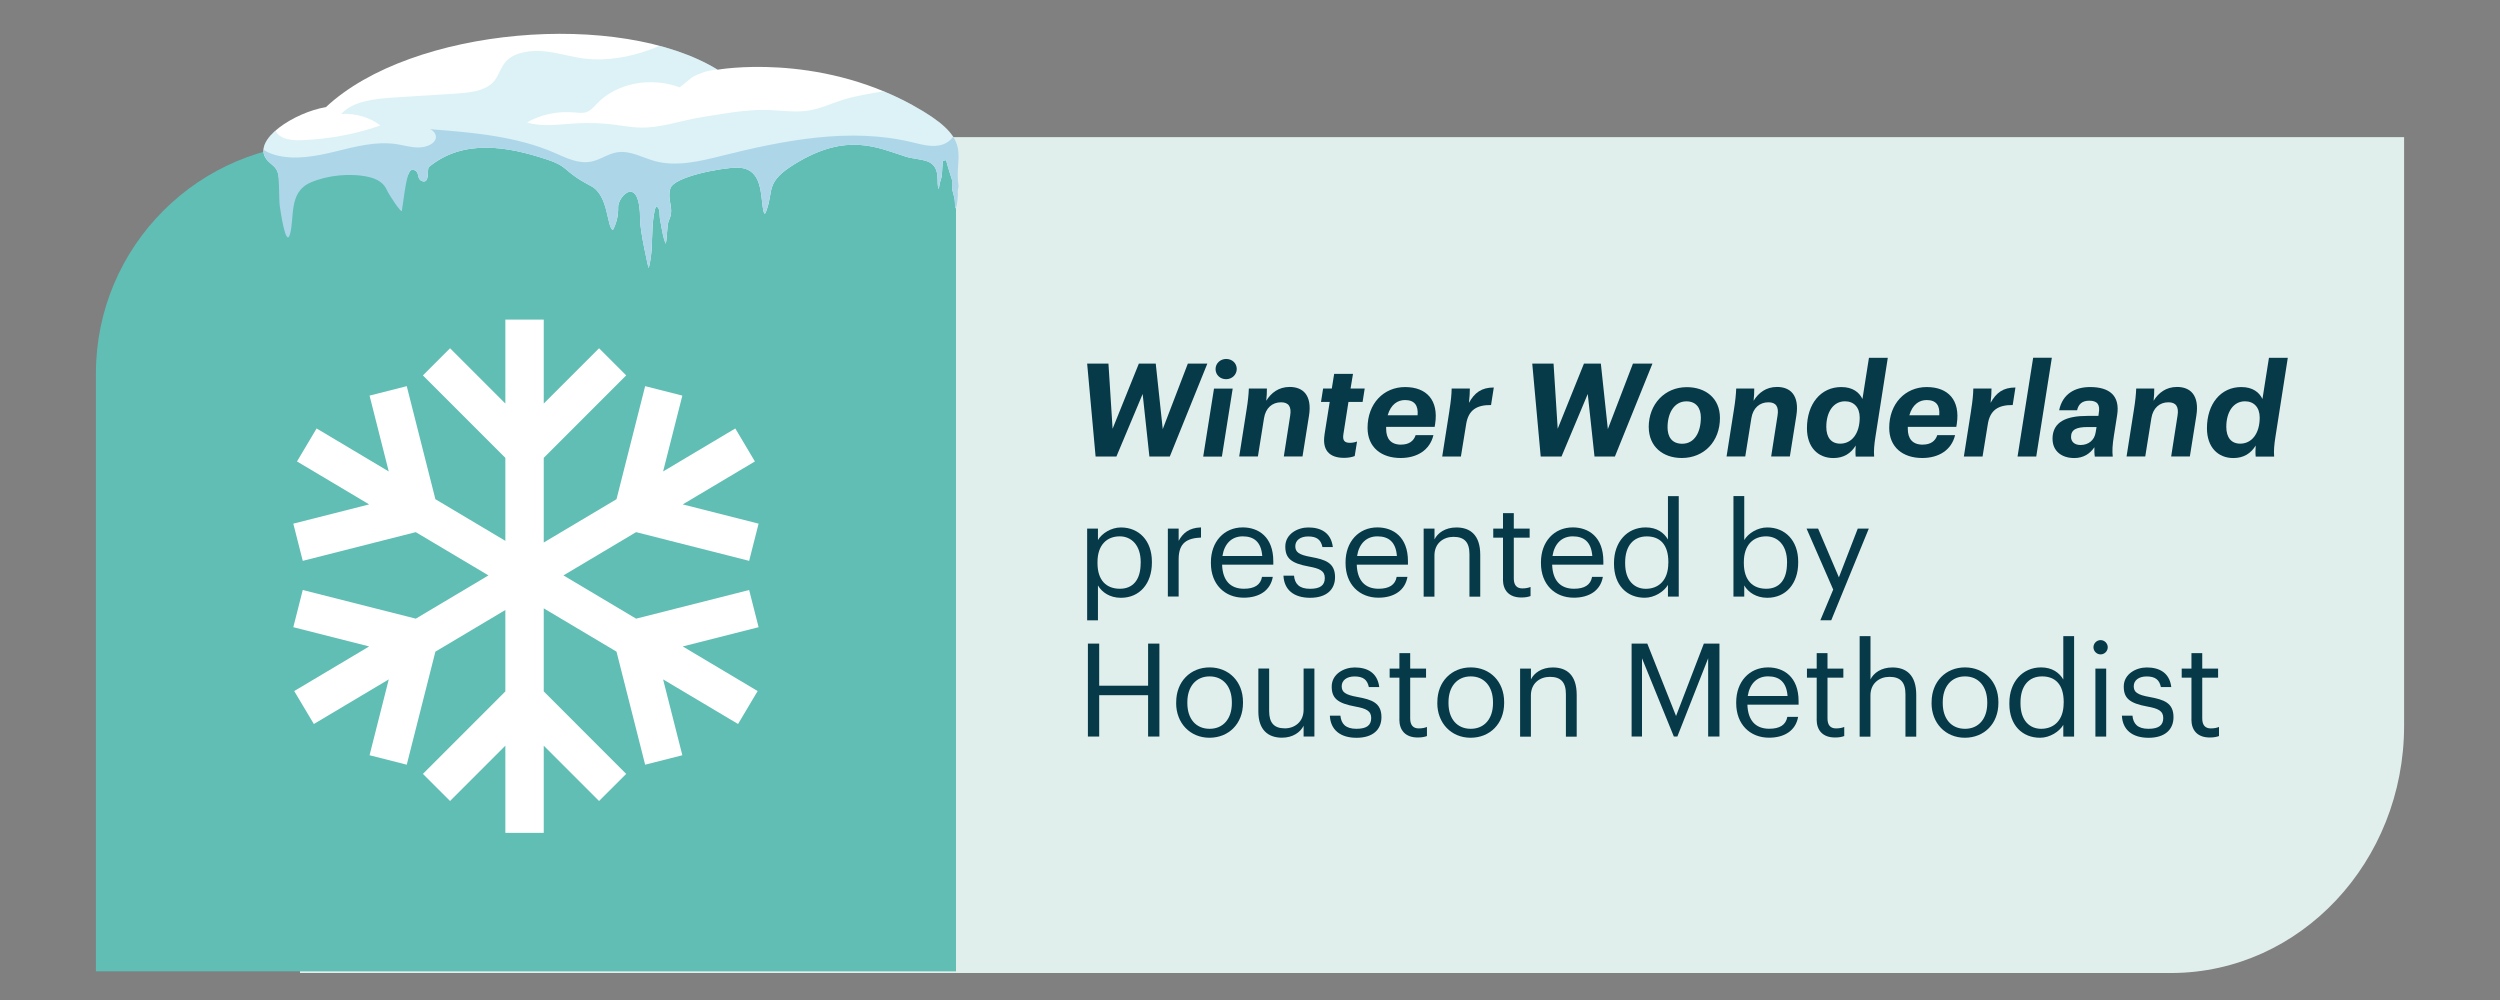<?xml version="1.0" encoding="UTF-8"?>
<svg id="Logos" xmlns="http://www.w3.org/2000/svg" viewBox="0 0 500 200">
  <rect x="0" y="0" width="500" height="200" fill="#808080" stroke="none"/>
  <defs>
    <style>
      .cls-1 {
        fill: #aed6e9;
      }

      .cls-1, .cls-2, .cls-3, .cls-4, .cls-5, .cls-6 {
        stroke-width: 0px;
      }

      .cls-2 {
        fill: #9ad9e5;
        opacity: .35;
      }

      .cls-3 {
        fill: #60beb4;
      }

      .cls-4 {
        fill: #e1efec;
      }

      .cls-5 {
        fill: #fff;
      }

      .cls-6 {
        fill: #073a49;
      }
    </style>
  </defs>
  <path class="cls-4" d="M434.41,27.42H106.41c-25.65.13-46.41,22.22-46.41,49.47v117.71h374.41c25.65-.13,46.41-22.22,46.41-49.47V27.42h-46.41Z"/>
  <g>
    <path class="cls-6" d="M217.43,72.72h4.26l.83,13.03,5.25-13.03h3.38l1.4,13.1,5.02-13.1h3.9l-7.51,18.59h-4.08l-1.35-12.51-5.25,12.51h-4.16l-1.69-18.59Z"/>
    <path class="cls-6" d="M242.8,77.72h3.74l-2.16,13.6h-3.74l2.16-13.6ZM243.11,73.82c0-1.14.94-2.03,2.13-2.03s2.11.86,2.11,2-.94,2.05-2.13,2.05-2.11-.86-2.11-2.03Z"/>
    <path class="cls-6" d="M249.3,82.03c.31-1.92.42-3.12.47-4.32h3.61c0,.7-.03,1.61-.13,2.44.96-1.56,2.47-2.76,4.68-2.76,2.65,0,4.52,1.64,3.87,5.75l-1.3,8.16h-3.74l1.27-8.14c.31-1.82-.31-2.7-1.82-2.7-1.74,0-3.09,1.12-3.41,3.2l-1.22,7.64h-3.74l1.46-9.28Z"/>
    <path class="cls-6" d="M264.9,86.92l1.04-6.53h-1.74l.42-2.68h1.74l.47-2.94h3.77l-.49,2.94h2.83l-.42,2.68h-2.83l-1.01,6.45c-.21,1.3.26,1.72,1.3,1.72.44,0,.96-.08,1.43-.26l-.47,2.91c-.52.21-1.25.36-2.13.36-2.99,0-4.39-1.59-3.9-4.65Z"/>
    <path class="cls-6" d="M280.22,88.92c1.56,0,2.52-.7,2.91-1.9h3.56c-.73,3.02-3.28,4.58-6.58,4.58-3.85,0-6.6-2.13-6.6-6.03,0-4.86,3.22-8.16,7.51-8.16s6.73,2.63,6.01,7.36l-.1.6h-9.7v.39c0,1.9.86,3.17,2.99,3.17ZM277.54,83.05h5.98c.16-1.95-.6-3.04-2.52-3.04-1.46,0-2.83.86-3.46,3.04Z"/>
    <path class="cls-6" d="M289.89,82.03c.31-1.92.42-3.12.44-4.32h3.64c0,.7-.05,1.77-.18,2.86,1.12-2.03,2.5-3.07,4.97-3.07l-.55,3.51c-2.81-.03-4.55.94-4.99,3.9l-1.04,6.4h-3.74l1.46-9.28Z"/>
    <path class="cls-6" d="M306.45,72.72h4.26l.83,13.03,5.25-13.03h3.38l1.4,13.1,5.02-13.1h3.9l-7.51,18.59h-4.08l-1.35-12.51-5.25,12.51h-4.16l-1.69-18.59Z"/>
    <path class="cls-6" d="M329.74,85.44c0-4.6,3.2-8.01,7.62-8.01,3.72,0,6.63,2.18,6.63,6.16,0,4.68-3.15,8.01-7.64,8.01-3.72,0-6.58-2.24-6.6-6.16ZM340.17,83.49c0-1.87-.94-3.22-2.89-3.22-2.37,0-3.77,2.24-3.77,5.2,0,1.85.83,3.28,2.94,3.28,2.42,0,3.72-2.26,3.72-5.25Z"/>
    <path class="cls-6" d="M346.77,82.03c.31-1.92.42-3.12.47-4.32h3.61c0,.7-.03,1.61-.13,2.44.96-1.56,2.47-2.76,4.68-2.76,2.65,0,4.52,1.64,3.87,5.75l-1.3,8.16h-3.74l1.27-8.14c.31-1.82-.31-2.7-1.82-2.7-1.74,0-3.09,1.12-3.41,3.2l-1.22,7.64h-3.74l1.46-9.28Z"/>
    <path class="cls-6" d="M361.39,85.65c0-4.89,2.78-8.24,6.86-8.24,2.29,0,3.59,1.04,4.24,2.39l1.3-8.24h3.77l-2.44,15.6c-.29,1.79-.39,3.02-.29,4.16h-3.69c-.08-.68-.05-1.43,0-2.21-.99,1.61-2.44,2.5-4.47,2.5-3.07,0-5.28-2.16-5.28-5.95ZM371.94,83.51c0-2.05-1.17-3.25-2.94-3.25-2.31,0-3.74,2.11-3.74,5.12,0,2.11.99,3.35,2.78,3.35,2.24,0,3.9-1.92,3.9-5.23Z"/>
    <path class="cls-6" d="M384.55,88.92c1.56,0,2.52-.7,2.91-1.9h3.56c-.73,3.02-3.28,4.58-6.58,4.58-3.85,0-6.6-2.13-6.6-6.03,0-4.86,3.22-8.16,7.51-8.16s6.73,2.63,6.01,7.36l-.1.6h-9.7v.39c0,1.9.86,3.17,2.99,3.17ZM381.87,83.05h5.98c.16-1.95-.6-3.04-2.52-3.04-1.46,0-2.83.86-3.46,3.04Z"/>
    <path class="cls-6" d="M394.22,82.03c.31-1.92.42-3.12.44-4.32h3.64c0,.7-.05,1.77-.18,2.86,1.12-2.03,2.5-3.07,4.97-3.07l-.55,3.51c-2.81-.03-4.55.94-4.99,3.9l-1.04,6.4h-3.74l1.46-9.28Z"/>
    <path class="cls-6" d="M406.63,71.55h3.74l-3.12,19.76h-3.74l3.12-19.76Z"/>
    <path class="cls-6" d="M410.5,87.78c0-3.48,2.86-4.6,6.94-4.6h2.24l.08-.57c.26-1.59-.18-2.47-1.92-2.47-1.43,0-2.16.73-2.42,1.92h-3.59c.68-3.3,3.17-4.65,6.19-4.65,3.87,0,6.03,1.72,5.41,5.62l-.65,4.13c-.29,1.77-.36,3.02-.23,4.16h-3.59c-.1-.62-.1-1.3-.08-1.87-.86,1.27-2.16,2.16-4.03,2.16-2.6,0-4.34-1.46-4.34-3.82ZM419.13,86.48l.18-1.07h-1.77c-2.29,0-3.33.52-3.33,1.98,0,.88.62,1.61,1.9,1.61,1.53,0,2.78-.91,3.02-2.52Z"/>
    <path class="cls-6" d="M426.77,82.03c.31-1.92.42-3.12.47-4.32h3.61c0,.7-.03,1.61-.13,2.44.96-1.56,2.47-2.76,4.68-2.76,2.65,0,4.52,1.64,3.87,5.75l-1.3,8.16h-3.74l1.27-8.14c.31-1.82-.31-2.7-1.82-2.7-1.74,0-3.09,1.12-3.41,3.2l-1.22,7.64h-3.74l1.46-9.28Z"/>
    <path class="cls-6" d="M441.39,85.65c0-4.89,2.78-8.24,6.86-8.24,2.29,0,3.59,1.04,4.24,2.39l1.3-8.24h3.77l-2.44,15.6c-.29,1.79-.39,3.02-.29,4.16h-3.69c-.08-.68-.05-1.43,0-2.21-.99,1.61-2.44,2.5-4.47,2.5-3.07,0-5.28-2.16-5.28-5.95ZM451.94,83.51c0-2.05-1.17-3.25-2.94-3.25-2.31,0-3.74,2.11-3.74,5.12,0,2.11.99,3.35,2.78,3.35,2.24,0,3.9-1.92,3.9-5.23Z"/>
    <path class="cls-6" d="M217.43,105.72h2.16v2.29c.78-1.33,2.63-2.52,4.6-2.52,3.56,0,6.19,2.6,6.19,6.84v.21c0,4.16-2.44,7.02-6.19,7.02-2.24,0-3.82-1.12-4.6-2.47v6.97h-2.16v-18.33ZM228.14,112.63v-.21c0-3.43-1.9-5.15-4.19-5.15-2.52,0-4.45,1.66-4.45,5.15v.21c0,3.48,1.82,5.12,4.47,5.12s4.16-1.82,4.16-5.12Z"/>
    <path class="cls-6" d="M233.57,105.72h2.16v2.44c.86-1.53,2.03-2.6,4.47-2.68v2.03c-2.73.13-4.47.99-4.47,4.34v7.46h-2.16v-13.6Z"/>
    <path class="cls-6" d="M242.18,112.66v-.21c0-4.11,2.63-6.97,6.37-6.97,3.15,0,6.11,1.9,6.11,6.76v.7h-10.24c.1,3.09,1.59,4.81,4.37,4.81,2.11,0,3.33-.78,3.61-2.37h2.16c-.47,2.73-2.73,4.16-5.8,4.16-3.85,0-6.58-2.7-6.58-6.89ZM252.45,111.2c-.21-2.81-1.66-3.93-3.9-3.93s-3.69,1.51-4.06,3.93h7.96Z"/>
    <path class="cls-6" d="M256.69,115.13h2.11c.16,1.61,1.01,2.63,3.2,2.63,2.05,0,2.96-.7,2.96-2.16s-1.07-1.9-3.17-2.29c-3.54-.65-4.73-1.64-4.73-4,0-2.52,2.47-3.82,4.6-3.82,2.44,0,4.55.99,4.91,3.93h-2.08c-.31-1.48-1.14-2.13-2.86-2.13-1.56,0-2.57.78-2.57,1.95s.68,1.72,3.17,2.16c2.81.52,4.78,1.14,4.78,4.03,0,2.47-1.69,4.13-4.99,4.13s-5.2-1.64-5.33-4.42Z"/>
    <path class="cls-6" d="M269.11,112.66v-.21c0-4.11,2.63-6.97,6.37-6.97,3.15,0,6.11,1.9,6.11,6.76v.7h-10.24c.1,3.09,1.59,4.81,4.37,4.81,2.11,0,3.33-.78,3.61-2.37h2.16c-.47,2.73-2.73,4.16-5.8,4.16-3.85,0-6.58-2.7-6.58-6.89ZM279.38,111.2c-.21-2.81-1.66-3.93-3.9-3.93s-3.69,1.51-4.06,3.93h7.96Z"/>
    <path class="cls-6" d="M284.74,105.72h2.16v2.16c.62-1.27,2.13-2.39,4.37-2.39,2.81,0,4.78,1.53,4.78,5.49v8.35h-2.16v-8.5c0-2.39-1.01-3.46-3.2-3.46-2,0-3.8,1.27-3.8,3.72v8.24h-2.16v-13.6Z"/>
    <path class="cls-6" d="M300.6,115.91v-8.37h-1.95v-1.82h1.95v-3.09h2.16v3.09h3.17v1.82h-3.17v8.16c0,1.33.6,1.98,1.69,1.98.68,0,1.2-.1,1.66-.29v1.82c-.44.16-.96.29-1.85.29-2.47,0-3.67-1.46-3.67-3.59Z"/>
    <path class="cls-6" d="M308.19,112.66v-.21c0-4.11,2.63-6.97,6.37-6.97,3.15,0,6.11,1.9,6.11,6.76v.7h-10.24c.1,3.09,1.59,4.81,4.37,4.81,2.11,0,3.33-.78,3.61-2.37h2.16c-.47,2.73-2.73,4.16-5.8,4.16-3.85,0-6.58-2.7-6.58-6.89ZM318.46,111.2c-.21-2.81-1.66-3.93-3.9-3.93s-3.69,1.51-4.06,3.93h7.96Z"/>
    <path class="cls-6" d="M322.8,112.79v-.21c0-4.16,2.6-7.1,6.34-7.1,2.26,0,3.67,1.09,4.45,2.42v-8.68h2.16v20.1h-2.16v-2.34c-.78,1.33-2.68,2.57-4.65,2.57-3.56,0-6.14-2.52-6.14-6.76ZM333.67,112.61v-.21c0-3.48-1.66-5.12-4.32-5.12s-4.32,1.9-4.32,5.2v.21c0,3.43,1.85,5.07,4.13,5.07,2.52,0,4.5-1.66,4.5-5.15Z"/>
    <path class="cls-6" d="M348.85,117.08v2.24h-2.16v-20.1h2.16v8.79c.78-1.33,2.63-2.52,4.6-2.52,3.56,0,6.19,2.6,6.19,6.84v.21c0,4.16-2.44,7.02-6.19,7.02-2.21,0-3.82-1.12-4.6-2.47ZM357.41,112.63v-.21c0-3.43-1.9-5.15-4.19-5.15-2.52,0-4.45,1.66-4.45,5.15v.21c0,3.48,1.82,5.12,4.47,5.12s4.16-1.82,4.16-5.12Z"/>
    <path class="cls-6" d="M366.64,117.91l-5.33-12.19h2.31l4.16,9.75,3.77-9.75h2.21l-7.51,18.33h-2.18l2.57-6.14Z"/>
    <path class="cls-6" d="M217.58,128.72h2.26v8.42h9.78v-8.42h2.26v18.59h-2.26v-8.27h-9.78v8.27h-2.26v-18.59Z"/>
    <path class="cls-6" d="M235.24,140.63v-.21c0-4.08,2.83-6.94,6.68-6.94s6.68,2.83,6.68,6.92v.21c0,4.11-2.83,6.94-6.71,6.94s-6.66-2.94-6.66-6.92ZM246.37,140.63v-.18c0-3.15-1.74-5.17-4.45-5.17s-4.45,2.03-4.45,5.15v.21c0,3.09,1.69,5.12,4.45,5.12s4.45-2.05,4.45-5.12Z"/>
    <path class="cls-6" d="M251.67,142.32v-8.61h2.16v8.5c0,2.39,1.01,3.46,3.15,3.46,1.92,0,3.74-1.27,3.74-3.72v-8.24h2.16v13.6h-2.16v-2.16c-.62,1.27-2.13,2.39-4.32,2.39-2.7,0-4.73-1.48-4.73-5.23Z"/>
    <path class="cls-6" d="M265.97,143.13h2.11c.16,1.61,1.01,2.63,3.2,2.63,2.05,0,2.96-.7,2.96-2.16s-1.07-1.9-3.17-2.29c-3.54-.65-4.73-1.64-4.73-4,0-2.52,2.47-3.82,4.6-3.82,2.44,0,4.55.99,4.91,3.93h-2.08c-.31-1.48-1.14-2.13-2.86-2.13-1.56,0-2.57.78-2.57,1.95s.68,1.72,3.17,2.16c2.81.52,4.78,1.14,4.78,4.03,0,2.47-1.69,4.13-4.99,4.13s-5.2-1.64-5.33-4.42Z"/>
    <path class="cls-6" d="M279.88,143.91v-8.37h-1.95v-1.82h1.95v-3.09h2.16v3.09h3.17v1.82h-3.17v8.16c0,1.33.6,1.98,1.69,1.98.68,0,1.2-.1,1.66-.29v1.82c-.44.16-.96.29-1.85.29-2.47,0-3.67-1.46-3.67-3.59Z"/>
    <path class="cls-6" d="M287.47,140.63v-.21c0-4.08,2.83-6.94,6.68-6.94s6.68,2.83,6.68,6.92v.21c0,4.11-2.83,6.94-6.71,6.94s-6.66-2.94-6.66-6.92ZM298.6,140.63v-.18c0-3.15-1.74-5.17-4.45-5.17s-4.45,2.03-4.45,5.15v.21c0,3.09,1.69,5.12,4.45,5.12s4.45-2.05,4.45-5.12Z"/>
    <path class="cls-6" d="M304.03,133.72h2.16v2.16c.62-1.27,2.13-2.39,4.37-2.39,2.81,0,4.78,1.53,4.78,5.49v8.35h-2.16v-8.5c0-2.39-1.01-3.46-3.2-3.46-2,0-3.8,1.27-3.8,3.72v8.24h-2.16v-13.6Z"/>
    <path class="cls-6" d="M326.31,128.72h3.15l5.75,14.48,5.56-14.48h3.12v18.59h-2.26v-15.65l-6.16,15.65h-.7l-6.37-15.65v15.65h-2.08v-18.59Z"/>
    <path class="cls-6" d="M347.24,140.66v-.21c0-4.11,2.63-6.97,6.37-6.97,3.15,0,6.11,1.9,6.11,6.76v.7h-10.24c.1,3.09,1.59,4.81,4.37,4.81,2.11,0,3.33-.78,3.61-2.37h2.16c-.47,2.73-2.73,4.16-5.8,4.16-3.85,0-6.58-2.7-6.58-6.89ZM357.51,139.2c-.21-2.81-1.66-3.93-3.9-3.93s-3.69,1.51-4.06,3.93h7.96Z"/>
    <path class="cls-6" d="M363.34,143.91v-8.37h-1.95v-1.82h1.95v-3.09h2.16v3.09h3.17v1.82h-3.17v8.16c0,1.33.6,1.98,1.69,1.98.68,0,1.2-.1,1.66-.29v1.82c-.44.16-.96.29-1.85.29-2.47,0-3.67-1.46-3.67-3.59Z"/>
    <path class="cls-6" d="M371.94,127.22h2.16v8.66c.62-1.27,2.13-2.39,4.37-2.39,2.81,0,4.78,1.53,4.78,5.49v8.35h-2.16v-8.5c0-2.39-1.01-3.46-3.2-3.46-2,0-3.8,1.27-3.8,3.72v8.24h-2.16v-20.1Z"/>
    <path class="cls-6" d="M386.32,140.63v-.21c0-4.08,2.83-6.94,6.68-6.94s6.68,2.83,6.68,6.92v.21c0,4.11-2.83,6.94-6.71,6.94s-6.66-2.94-6.66-6.92ZM397.45,140.63v-.18c0-3.15-1.74-5.17-4.45-5.17s-4.45,2.03-4.45,5.15v.21c0,3.09,1.69,5.12,4.45,5.12s4.45-2.05,4.45-5.12Z"/>
    <path class="cls-6" d="M401.87,140.79v-.21c0-4.16,2.6-7.1,6.34-7.1,2.26,0,3.67,1.09,4.45,2.42v-8.68h2.16v20.1h-2.16v-2.34c-.78,1.33-2.68,2.57-4.65,2.57-3.56,0-6.14-2.52-6.14-6.76ZM412.74,140.61v-.21c0-3.48-1.66-5.12-4.32-5.12s-4.32,1.9-4.32,5.2v.21c0,3.43,1.85,5.07,4.13,5.07,2.52,0,4.5-1.66,4.5-5.15Z"/>
    <path class="cls-6" d="M418.69,129.45c0-.78.65-1.43,1.43-1.43s1.43.65,1.43,1.43-.65,1.43-1.43,1.43-1.43-.65-1.43-1.43ZM419.08,133.72h2.16v13.6h-2.16v-13.6Z"/>
    <path class="cls-6" d="M424.38,143.13h2.11c.16,1.61,1.01,2.63,3.2,2.63,2.05,0,2.96-.7,2.96-2.16s-1.07-1.9-3.17-2.29c-3.54-.65-4.73-1.64-4.73-4,0-2.52,2.47-3.82,4.6-3.82,2.44,0,4.55.99,4.91,3.93h-2.08c-.31-1.48-1.14-2.13-2.86-2.13-1.56,0-2.57.78-2.57,1.95s.68,1.72,3.17,2.16c2.81.52,4.78,1.14,4.78,4.03,0,2.47-1.69,4.13-4.99,4.13s-5.2-1.64-5.33-4.42Z"/>
    <path class="cls-6" d="M438.29,143.91v-8.37h-1.95v-1.82h1.95v-3.09h2.16v3.09h3.17v1.82h-3.17v8.16c0,1.33.6,1.98,1.69,1.98.68,0,1.2-.1,1.66-.29v1.82c-.44.16-.96.29-1.85.29-2.47,0-3.67-1.46-3.67-3.59Z"/>
  </g>
  <g>
    <path class="cls-3" d="M191.2,194.27H19.18v-119.55c0-25.45,20.63-46.09,46.09-46.09h125.93v165.63Z"/>
    <polygon class="cls-5" points="149.83 118 127.22 123.73 112.69 115.08 127.22 106.43 149.83 112.17 151.72 104.73 136.55 100.88 150.98 92.29 147.06 85.69 132.62 94.29 136.47 79.12 129.03 77.23 123.3 99.84 108.75 108.5 108.75 91.57 125.24 75.08 125.24 75.08 125.24 75.08 119.81 69.65 108.75 80.71 108.75 63.92 101.07 63.92 101.07 80.71 90.04 69.68 90.01 69.65 84.58 75.08 101.07 91.57 101.07 108.17 87.08 99.84 81.35 77.23 73.91 79.12 77.75 94.29 63.32 85.69 59.4 92.29 73.83 100.88 58.66 104.73 60.55 112.17 83.15 106.43 97.69 115.08 83.16 123.73 60.55 118 58.66 125.44 73.83 129.29 58.84 138.21 62.77 144.8 77.75 135.88 73.91 151.05 81.35 152.94 87.08 130.33 101.07 122 101.07 138.28 84.58 154.78 90.01 160.2 101.07 149.14 101.07 166.58 108.75 166.58 108.75 149.14 119.81 160.2 125.24 154.78 108.75 138.28 108.75 121.67 123.3 130.33 129.03 152.94 136.47 151.05 132.62 135.88 147.61 144.8 151.53 138.21 136.55 129.29 151.72 125.44 149.83 118"/>
    <g id="Snowdrift_17" data-name="Snowdrift 17">
      <path id="Body" class="cls-5" d="M182.54,21.04c-19.38-10.62-39.01-7.1-39.01-7.1-19.58-12-61.22-8.57-78.34,7.48-6.27,1.05-14.84,6.51-11.9,10.41.66.88,1.68,1.31,2.15,2.34.48,1.05.36,2.22.5,3.32.1.82,1.23,8.73,2.06,5.84.96-3.31-.35-8.4,4.13-10.35,3.33-1.45,7.97-1.94,11.63-1.1,1.61.37,2.91,1.12,3.52,2.41.73,1.55,3.01,4.81,3.09,4.39.27-1.45.77-2.88,1.49-4.23.08-.15.17-.31.34-.41.36-.21.89-.01,1.13.29.24.3.27.67.37,1.02.09.35.29.72.69.86,1.61.59,1-2.29,1.35-2.78,6.88-5.7,15.74-4.18,23.65-1.54,4.65,1.55,2.99,2.27,8.8,5.3,3.59,1.87,3.14,8.28,4.4,8.8.74-1.42,1.09-2.99,1.04-4.52-.08-2.23,4.4-6.87,4.4,2.52,0,2.35,1.61,9.29,1.61,9.29.04,1.12.58-1.47.7-3.46.13-2.21.03-6.4.85-8.53.93.18.68,1.78.79,2.38.57,3.16.66,3.76,1.15,5.08.35-.98.2-3.7.67-4.71,1.15-2.48-.42-3.72.25-6.29.64-2.46,10.36-4.2,13.31-4.23,4.83-.05,4.75,4.66,5.18,7.8.32,2.29.6,1.21.81.61,1.4-3.95-.32-5.53,5.72-9.21,10.36-6.32,16.41-3.2,22.09-1.4,1.35.43,2.9.47,4.19.9,3.09,1.03,1.76,4.58,2.41,5.58.09-.44.12-.87.23-1.3.13-.5.33-.98.39-1.49.05-.38.06-1.94.22-2.87.22-.03.43-.07.63-.12.19.92,1.16,3.88,1.17,3.92.1.64-.14,1.35.17,2.43.21.72.41,1.45.42,2.21,0,.29-.03.86.18,1.1.32-.56.48-2.76.4-3.38-.04-.33.17-.67.15-1.02-.02-.38-.12-.75-.15-1.13-.38-5.62,2.9-8.56-9.04-15.1Z"/>
      <path id="Shadow" class="cls-2" d="M191.73,37.27c-.02-.38-.12-.75-.15-1.13-.38-5.62,2.9-8.56-9.04-15.1-1.95-1.07-3.9-1.99-5.83-2.79-2.78.5-5.6.9-8.24,1.74-2.23.71-4.33,1.73-6.68,2.11-2.82.45-5.73-.06-8.61-.11-4.24-.07-8.68.79-12.82,1.44-4.21.66-8.25,2.24-12.62,2.08-1.63-.06-3.22-.36-4.83-.57-2.64-.34-5.33-.41-7.99-.25-3.2.2-6.53.72-9.52-.2,2.67-1.57,6.08-2.3,9.37-2.01.78.07,1.59.19,2.34,0,1.02-.28,1.65-1.08,2.3-1.77,1.85-1.96,4.57-3.39,7.55-3.97,2.98-.58,6.2-.32,8.98.73.03.01,2.37-1.99,2.76-2.18,1.22-.59,3-1.32,4.83-1.36l-.39-.22c-3.23-1.92-7.03-3.42-11.2-4.54-.67.28-1.35.55-2.04.8-4.06,1.46-8.57,2.29-12.97,1.75-2.75-.34-5.38-1.2-8.14-1.46-2.76-.27-5.9.21-7.57,2-1.2,1.29-1.44,3.04-2.69,4.29-1.71,1.71-4.76,2.01-7.48,2.18-4.04.25-8.07.51-12.11.76-3.94.25-8.39.72-10.69,3.3,2.86-.17,5.79.69,7.83,2.31-4.88,1.71-10.15,2.7-15.47,2.93-1.67.07-3.54,0-4.74-.93-.36-.28-.61-.62-.78-.98-2.1,1.85-3.14,3.93-1.81,5.7.66.88,1.68,1.31,2.15,2.34.48,1.05.36,2.22.5,3.32.1.82,1.23,8.73,2.06,5.84.96-3.31-.35-8.4,4.13-10.35,3.33-1.45,7.97-1.94,11.63-1.1,1.61.37,2.91,1.12,3.52,2.41.73,1.55,3.01,4.81,3.09,4.39.27-1.45.77-2.88,1.49-4.23.08-.15.17-.31.34-.41.36-.21.89-.01,1.13.29.24.3.27.67.37,1.02.09.35.29.72.69.86,1.61.59,1-2.29,1.35-2.78,6.88-5.7,15.74-4.18,23.65-1.54,4.65,1.55,2.99,2.27,8.8,5.3,3.59,1.87,3.14,8.28,4.4,8.8.74-1.42,1.09-2.99,1.04-4.52-.08-2.23,4.4-6.87,4.4,2.52,0,2.35,1.61,9.29,1.61,9.29.04,1.12.58-1.47.7-3.46.13-2.21.03-6.4.85-8.53.93.18.68,1.78.79,2.38.57,3.16.66,3.76,1.15,5.08.35-.98.2-3.7.67-4.71,1.15-2.48-.42-3.72.25-6.29.64-2.46,10.36-4.2,13.31-4.23,4.83-.05,4.75,4.66,5.18,7.8.32,2.29.6,1.21.81.61,1.4-3.95-.32-5.53,5.72-9.21,10.36-6.32,16.41-3.2,22.09-1.4,1.35.43,2.9.47,4.19.9,3.09,1.03,1.76,4.58,2.41,5.58.09-.44.12-.87.23-1.3.13-.5.33-.98.39-1.49.05-.38.06-1.94.22-2.87.22-.03.43-.07.63-.12.19.92,1.16,3.88,1.17,3.92.1.64-.14,1.35.17,2.43.21.72.41,1.45.42,2.21,0,.29-.03.86.18,1.1.32-.56.48-2.76.4-3.38-.04-.33.17-.67.15-1.02Z"/>
      <path id="Deep_Shadow" data-name="Deep Shadow" class="cls-1" d="M191.73,37.27c-.02-.38-.12-.75-.15-1.13-.23-3.46.92-5.91-.95-8.8-.48.68-1.18,1.25-2.08,1.56-1.93.66-4.12.03-6.13-.45-12.37-3.01-25.69-.39-38.03,2.7-4.38,1.1-9.11,2.25-13.44,1.06-2.49-.69-4.88-2.14-7.47-1.76-1.94.29-3.47,1.57-5.4,1.9-2.51.43-4.93-.81-7.18-1.79-7.55-3.29-16.32-4.08-24.89-4.72.88.34,1.45,1.36,1.04,2.14-.55,1.05-2.13,1.54-3.55,1.51-1.42-.03-2.78-.44-4.18-.66-4.07-.62-8.21.48-12.17,1.45-3.97.97-8.28,1.81-12.19.69-.8-.23-1.56-.58-2.25-1.01-.04.65.12,1.28.57,1.88.66.88,1.68,1.31,2.15,2.34.48,1.05.36,5.73.5,6.83.1.82,1.23,8.73,2.06,5.84.96-3.31-.35-8.4,4.13-10.35,3.33-1.45,7.97-1.94,11.63-1.1,1.61.37,2.91,1.12,3.52,2.41.73,1.55,3.01,4.81,3.09,4.39.27-1.45.77-6.39,1.49-7.74.08-.15.17-.31.34-.41.36-.21.89-.01,1.13.29.24.3.27.67.37,1.02.09.35.29.72.69.86,1.61.59,1-2.29,1.35-2.78,6.88-5.7,15.74-4.18,23.65-1.54,4.65,1.55,2.99,2.27,8.8,5.3,3.59,1.87,3.14,8.28,4.4,8.8.74-1.42,1.09-2.99,1.04-4.52-.08-2.23,4.4-6.87,4.4,2.52,0,2.35,1.61,9.29,1.61,9.29.04,1.12.58-1.47.7-3.46.13-2.21.03-6.4.85-8.53.93.18.68,1.78.79,2.38.57,3.16.66,3.76,1.15,5.08.35-.98.2-3.7.67-4.71,1.15-2.48-.42-3.72.25-6.29.64-2.46,10.36-4.2,13.31-4.23,4.83-.05,4.75,4.66,5.18,7.8.32,2.29.6,1.21.81.61,1.4-3.95-.32-5.53,5.72-9.21,10.36-6.32,16.41-3.2,22.09-1.4,1.35.43,2.9.47,4.19.9,3.09,1.03,1.76,4.58,2.41,5.58.09-.44.12-.87.23-1.3.13-.5.33-.98.39-1.49.05-.38.06-1.94.22-2.87.22-.03.43-.07.63-.12.19.92,1.16,3.88,1.17,3.92.1.64-.14,1.35.17,2.43.21.72.41,1.45.42,2.21,0,.29-.03.86.18,1.1.32-.56.48-2.76.4-3.38-.04-.33.17-.67.15-1.02Z"/>
    </g>
  </g>
</svg>